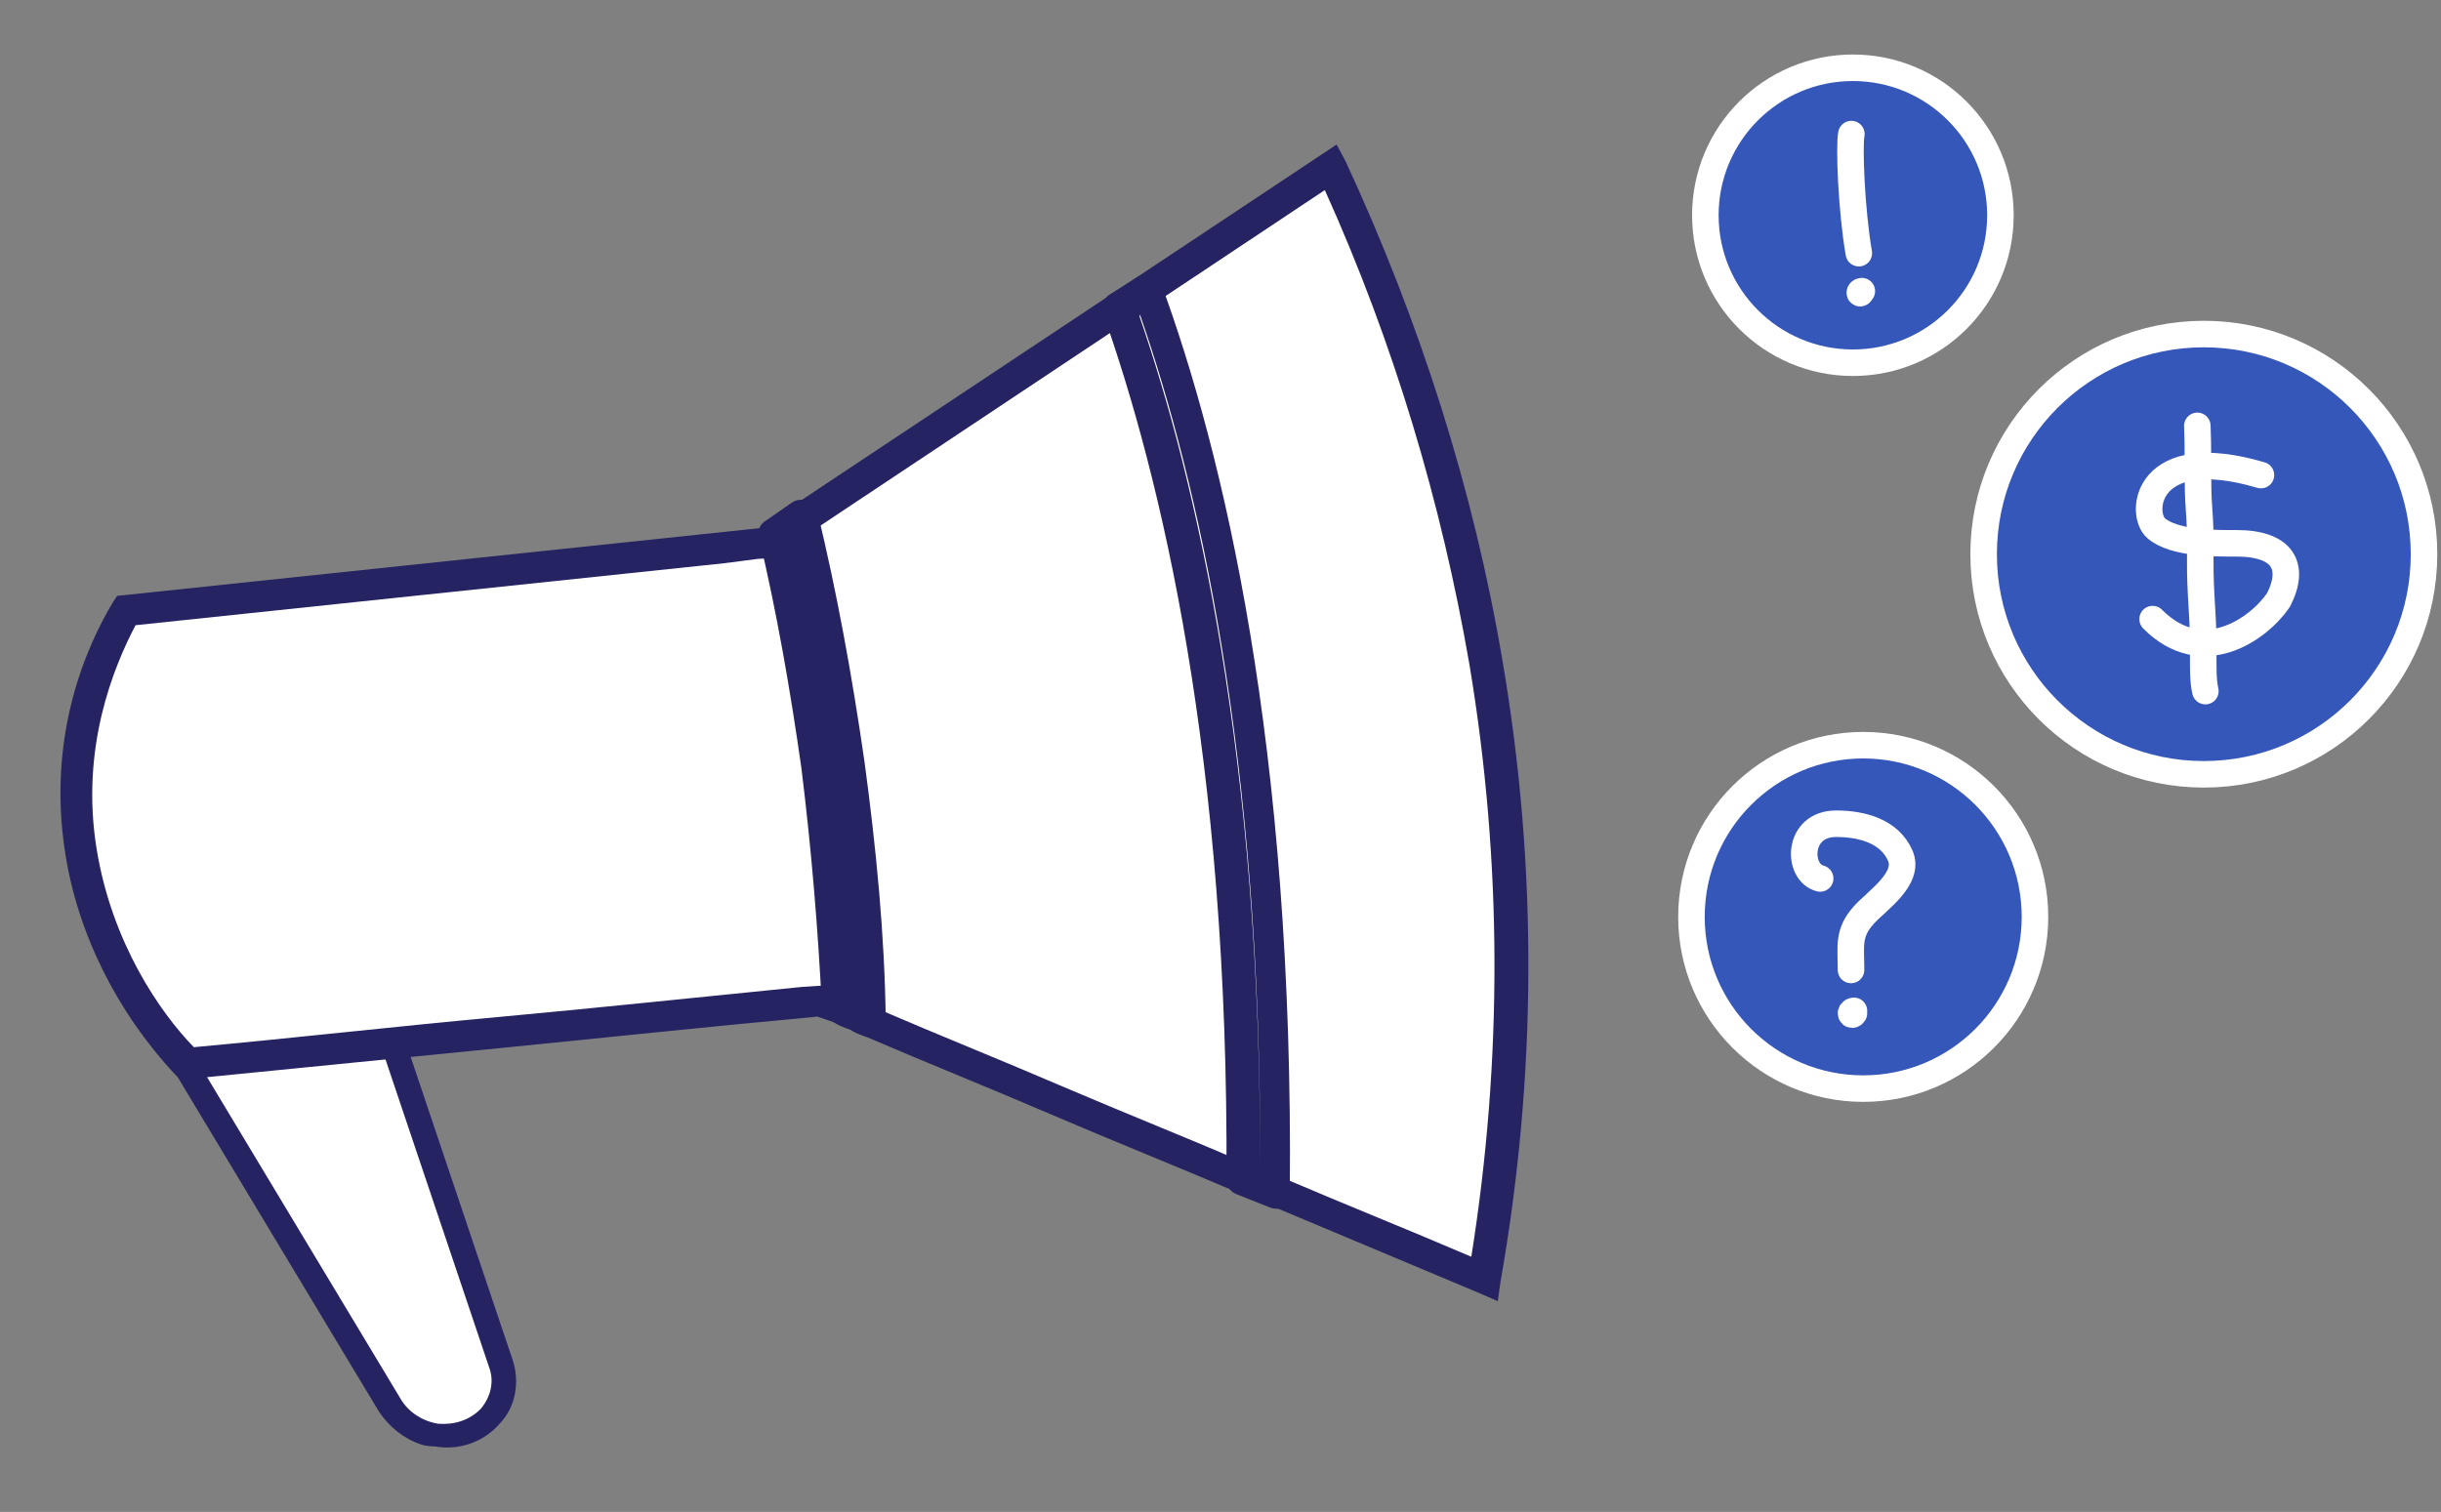 <svg width="92" height="57" viewBox="0 0 92 57" fill="none" xmlns="http://www.w3.org/2000/svg">
<rect x="0" y="0" width="92" height="57" fill="#808080" stroke="none"/>
<path d="M13.281 34.749L18.88 51.39C19.386 52.883 18.095 54.34 16.48 54.102C15.723 54.001 15.08 53.569 14.72 52.971L4.962 36.75C4.123 35.407 4.975 33.747 6.618 33.572L10.776 33.151C11.832 33.038 12.898 33.721 13.281 34.749Z" fill="white"/>
<path d="M15.849 54.451C15.192 54.225 14.666 53.781 14.289 53.23L4.532 37.009C4.069 36.217 4.041 35.31 4.417 34.542C4.793 33.775 5.593 33.257 6.481 33.14L10.639 32.719C11.997 32.551 13.3 33.368 13.719 34.619L19.318 51.261C19.597 52.095 19.441 53.044 18.828 53.678C18.265 54.33 17.347 54.701 16.387 54.53C16.22 54.525 16.052 54.52 15.849 54.451ZM11.659 33.702C11.406 33.615 11.137 33.576 10.835 33.63L6.677 34.051C6.09 34.114 5.574 34.465 5.295 34.949C5.016 35.434 5.04 36.023 5.366 36.556L15.123 52.777C15.414 53.246 15.922 53.579 16.511 53.675C17.116 53.724 17.685 53.55 18.116 53.118C18.496 52.668 18.64 52.084 18.431 51.537L12.832 34.896C12.64 34.302 12.165 33.875 11.659 33.702Z" fill="#252362"/>
<path d="M3.059 32.054C3.686 36.275 6.079 39.099 7.026 40.091C14.791 39.349 22.576 38.548 30.341 37.806L30.787 37.758C31.043 37.846 31.278 37.994 31.534 38.082C31.982 38.235 32.346 38.427 32.794 38.58C37.491 40.525 42.104 42.508 46.802 44.453L48.061 44.951C50.688 46.052 53.251 47.132 55.877 48.233C56.848 42.691 57.532 34.647 55.902 25.009C54.615 17.291 52.219 10.928 50.08 6.322L43.234 10.85L42.138 11.543L30.194 19.463L29.163 20.178L28.868 20.411L28.507 20.42L27.235 20.585L4.75 22.954C4.148 24.083 2.343 27.469 3.059 32.054Z" fill="white"/>
<path d="M6.812 40.712L6.597 40.505C4.4 38.149 2.918 35.171 2.455 32.141C1.762 27.698 3.27 24.343 4.269 22.683L4.415 22.465L4.712 22.434L28.682 19.906L28.871 19.771L29.903 19.057L50.377 5.449L50.725 6.103C53.52 12.135 55.555 18.508 56.635 24.953C57.965 32.753 57.916 40.614 56.548 48.356L56.451 49.057L55.767 48.756C53.141 47.655 50.578 46.576 47.952 45.475L46.692 44.976C44.322 43.963 41.931 43.009 39.624 42.018C37.318 41.027 34.99 40.095 32.684 39.104C32.492 39.038 32.236 38.95 32.065 38.824C31.872 38.759 31.616 38.671 31.445 38.545L31.125 38.435L31.061 38.413C30.997 38.392 30.933 38.37 30.805 38.326L30.508 38.357C26.668 38.709 22.807 39.121 19.031 39.495C15.106 39.885 11.182 40.275 7.257 40.664L6.812 40.712ZM3.643 32.015C4.219 35.55 6.036 38.176 7.306 39.48C11.146 39.127 14.943 38.694 18.783 38.342C22.623 37.99 26.484 37.578 30.26 37.204L30.918 37.163L31.046 37.207C31.174 37.251 31.302 37.294 31.43 37.338C31.494 37.36 31.558 37.382 31.686 37.426L31.77 37.388L31.942 37.514C32.134 37.58 32.326 37.646 32.497 37.771C32.689 37.837 32.945 37.925 33.117 38.05C35.423 39.042 37.75 39.973 40.057 40.965C42.427 41.978 44.818 42.931 47.125 43.923L48.384 44.421C50.755 45.435 53.146 46.388 55.453 47.38C56.633 39.974 56.624 32.493 55.383 25.058C54.329 18.955 52.532 12.931 49.932 7.166L29.078 21.044L28.569 21.069L27.297 21.234L5.108 23.571C4.279 25.156 3.021 28.196 3.643 32.015Z" fill="#252362"/>
<path d="M46.856 44.538L48.115 45.036C48.286 28.271 45.619 17.276 43.288 10.935L42.192 11.628C44.395 17.924 46.972 28.555 46.856 44.538Z" fill="white"/>
<path d="M47.873 45.525L46.614 45.026C46.358 44.938 46.227 44.693 46.225 44.492C46.321 28.569 43.744 17.939 41.563 11.783C41.497 11.56 41.599 11.261 41.789 11.126L42.885 10.434C43.054 10.358 43.222 10.283 43.414 10.348C43.606 10.414 43.778 10.54 43.781 10.741C46.069 17 48.779 28.077 48.611 45.043C48.613 45.244 48.488 45.401 48.319 45.477C48.278 45.597 48.066 45.59 47.873 45.525ZM47.495 44.126C47.553 28.524 45.127 18.079 42.966 11.864L42.946 11.923C45.062 18.057 47.532 28.584 47.495 44.126Z" fill="#252362"/>
<path d="M31.598 38.05C32.045 38.203 32.409 38.395 32.857 38.549C32.752 35.308 32.435 32.062 32.033 28.853C31.611 25.704 31.041 22.571 30.237 19.491L29.205 20.206C29.858 23.1 30.426 26.032 30.846 28.98C31.181 31.965 31.495 35.011 31.598 38.05Z" fill="white"/>
<path d="M32.669 39.08C32.605 39.058 32.669 39.08 32.669 39.08C32.413 38.992 32.221 38.926 31.985 38.778C31.793 38.712 31.537 38.625 31.366 38.499C31.11 38.411 30.979 38.166 30.976 37.965C30.833 35.045 30.583 32.022 30.204 28.955C29.785 26.007 29.28 23.097 28.607 20.262C28.541 20.039 28.623 19.8 28.812 19.665L29.844 18.951C30.034 18.816 30.246 18.822 30.438 18.887C30.63 18.953 30.781 19.139 30.804 19.28C31.544 22.338 32.114 25.471 32.58 28.701C33.025 31.992 33.342 35.238 33.383 38.457C33.385 38.658 33.324 38.837 33.134 38.972C33.009 39.13 32.861 39.145 32.669 39.08Z" fill="#252362"/>
<path d="M76.697 34.567C76.697 38.142 73.799 41.041 70.224 41.041C66.648 41.041 63.75 38.142 63.75 34.567C63.75 30.992 66.648 28.094 70.224 28.094C73.799 28.094 76.697 30.992 76.697 34.567Z" fill="#3657BA" stroke="white"/>
<path d="M69.874 38.109C69.689 38.13 69.774 38.351 69.874 38.202" stroke="white" stroke-linecap="round"/>
<path d="M68.601 33.118C67.719 32.899 67.719 31.055 69.199 31.055C70.21 31.055 71.217 31.352 71.616 32.25C72.006 33.128 70.742 33.946 70.248 34.495C69.635 35.176 69.764 35.66 69.764 36.568" stroke="white" stroke-linecap="round"/>
<path d="M91.36 20.893C91.36 25.476 87.644 29.192 83.061 29.192C78.477 29.192 74.762 25.476 74.762 20.893C74.762 16.309 78.477 12.594 83.061 12.594C87.644 12.594 91.36 16.309 91.36 20.893Z" fill="#3657BA" stroke="white"/>
<path d="M85.214 17.911C80.868 16.625 80.625 19.358 81.263 19.913C81.952 20.511 83.566 20.483 84.292 20.483C86.033 20.483 86.531 21.34 85.872 22.627C85.082 23.77 82.975 25.199 81.131 23.341" stroke="white" stroke-linecap="round"/>
<path d="M82.816 16.055C82.852 16.878 82.83 17.696 82.847 18.52C82.856 18.952 82.9 19.381 82.917 19.813C82.941 20.396 82.92 20.983 82.929 21.567C82.938 22.177 82.983 22.782 83.015 23.389C83.037 23.818 83.033 24.243 83.038 24.673C83.042 25.118 83.022 25.636 83.119 26.055" stroke="white" stroke-linecap="round"/>
<path d="M75.395 8.115C75.395 11.186 72.906 13.675 69.835 13.675C66.764 13.675 64.274 11.186 64.274 8.115C64.274 5.044 66.764 2.555 69.835 2.555C72.906 2.555 75.395 5.044 75.395 8.115Z" fill="#3657BA" stroke="white"/>
<path d="M70.171 10.977C70.066 10.985 70.089 11.097 70.13 11.037" stroke="white" stroke-linecap="round"/>
<path d="M69.777 5.055C69.685 5.491 69.777 7.912 70.058 9.545" stroke="white" stroke-linecap="round"/>
</svg>
